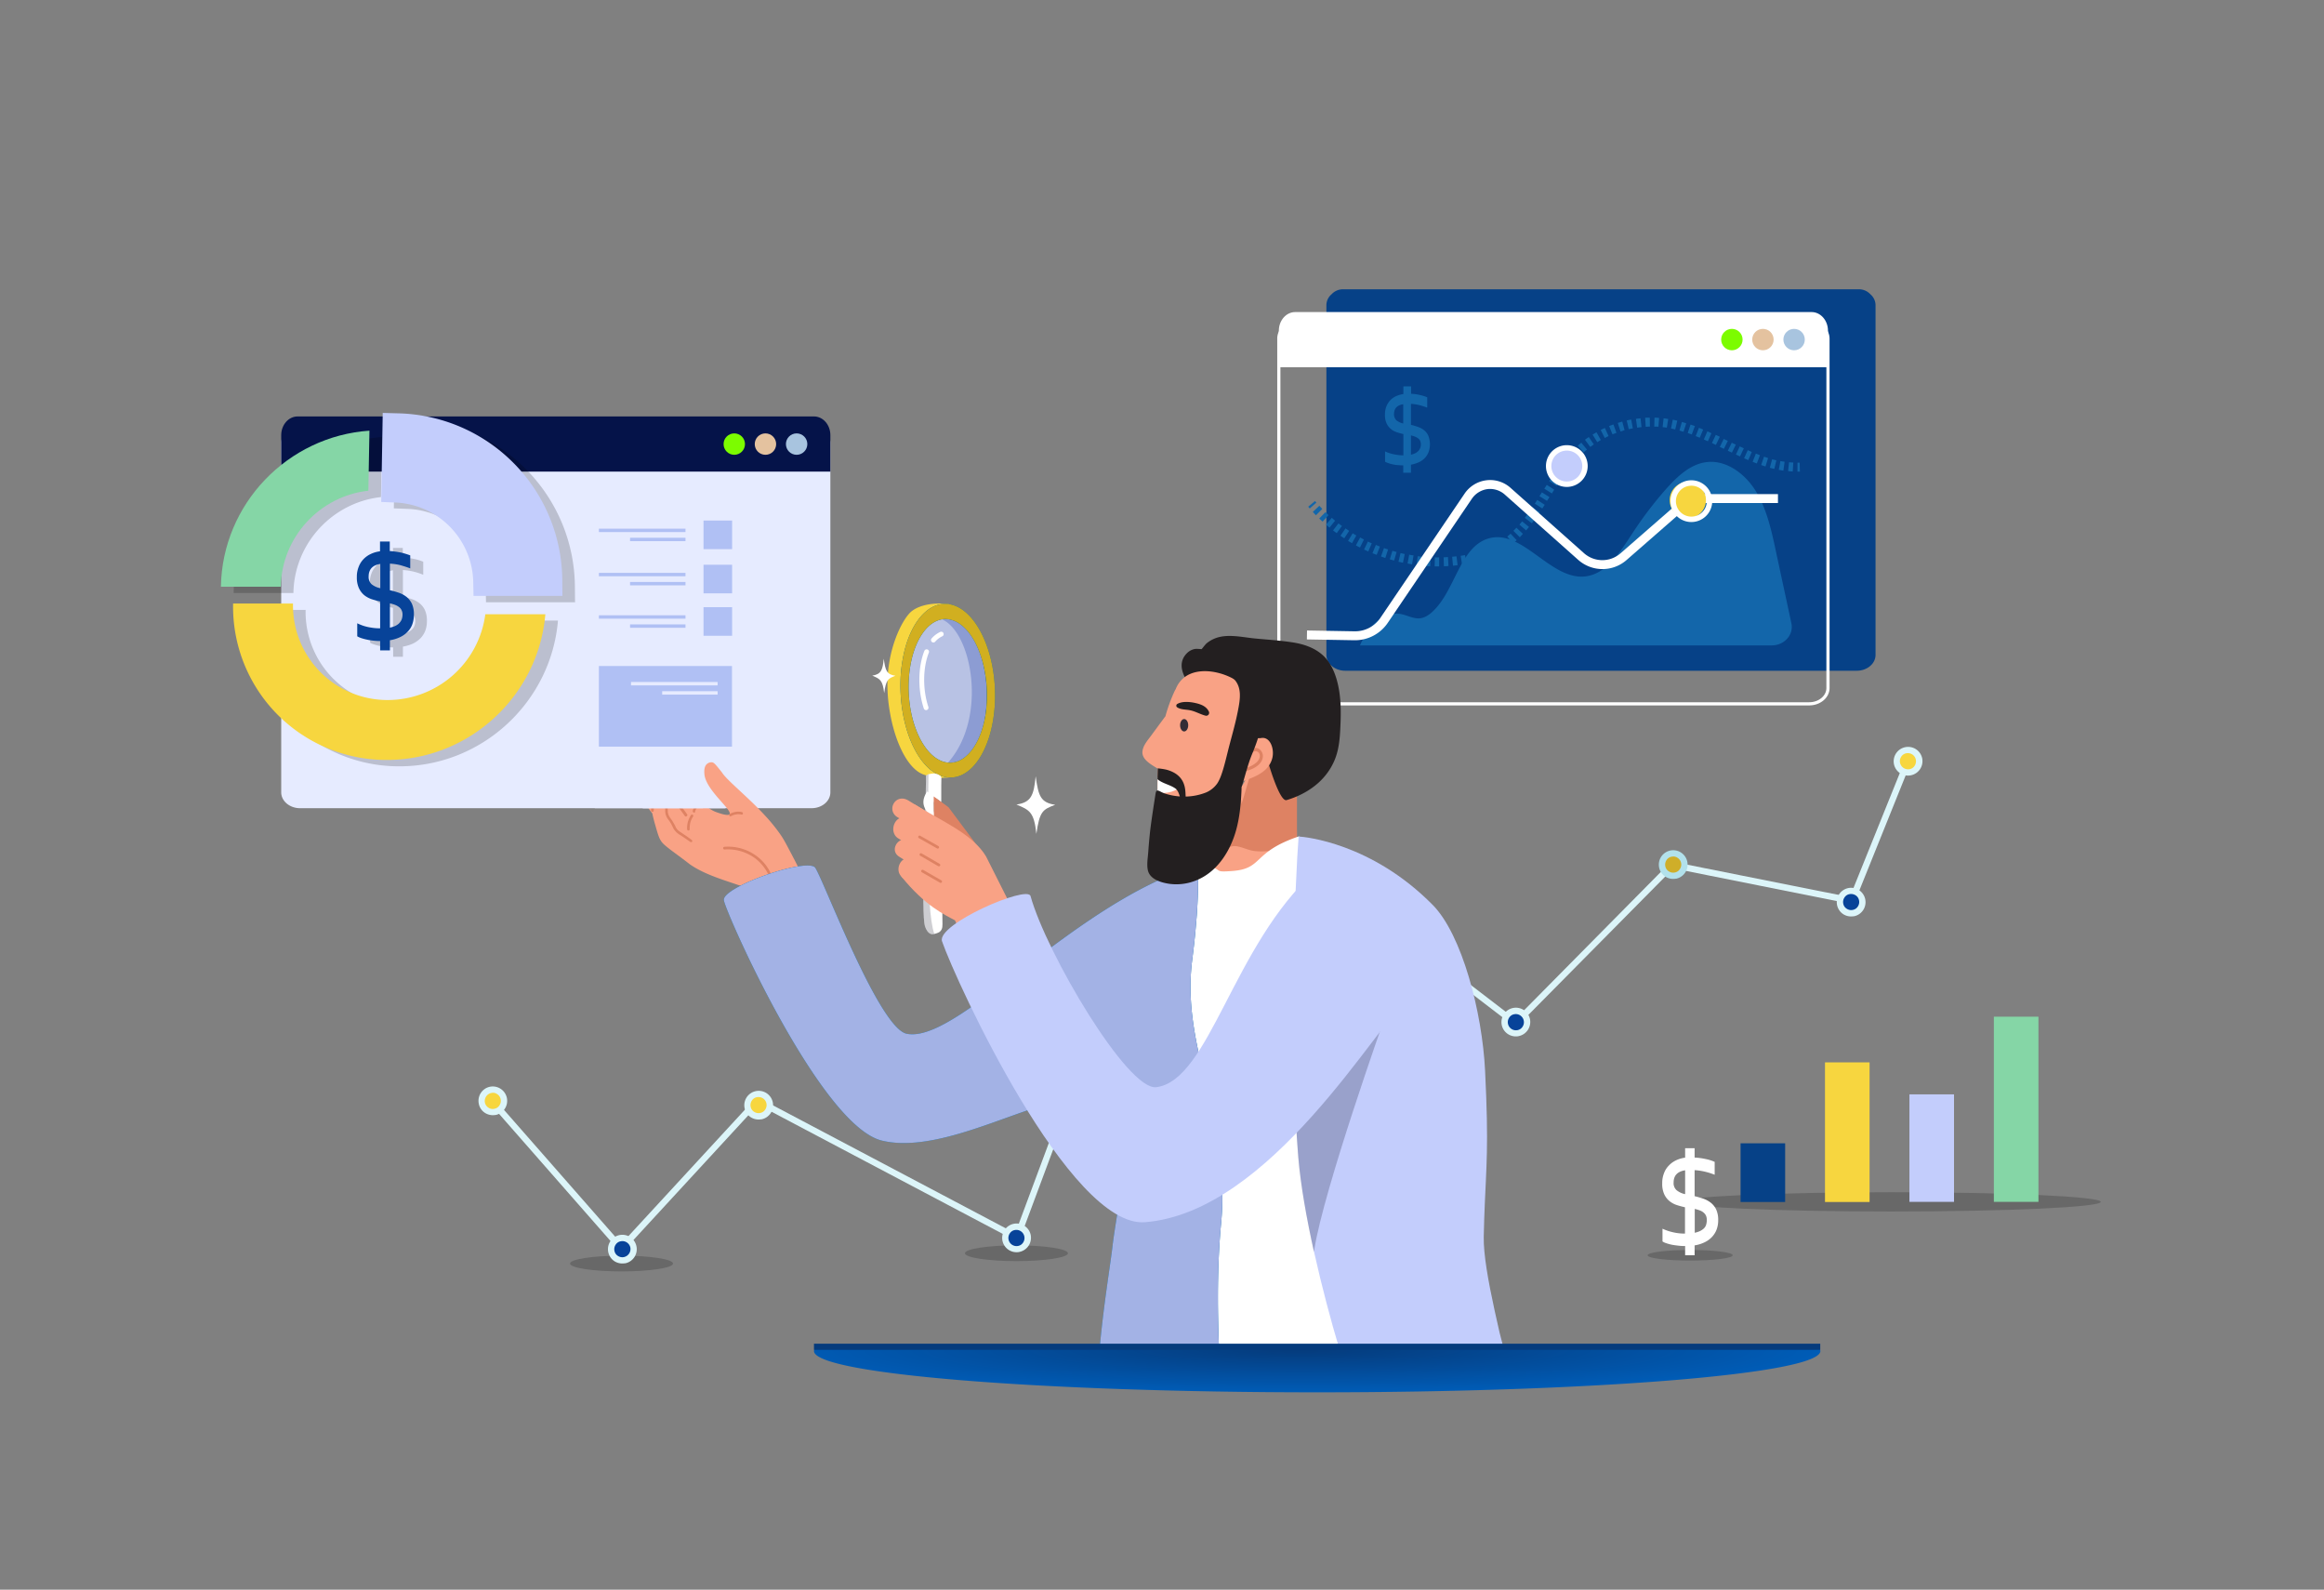 <svg id="Layer_1" data-name="Layer 1" xmlns="http://www.w3.org/2000/svg" viewBox="0 0 1714.8 1172.7"><rect x="0" y="0" width="1714.8" height="1172.7" fill="#808080" stroke="none"/><defs><radialGradient id="radial-gradient" cx="2481.99" cy="4460.7" r="252.98" gradientTransform="matrix(-1.57 0 0 -.13 4855.26 1575.34)" gradientUnits="userSpaceOnUse"><stop offset="0" stop-color="#053b7c"/><stop offset="1" stop-color="#005db8"/></radialGradient><style>.cls-1{fill:#064187}.cls-28,.cls-36{fill:none}.cls-28{stroke:#fff;stroke-miterlimit:10}.cls-3{fill:#fff}.cls-4{fill:#a8c4df}.cls-5{fill:#e4c29f}.cls-6{fill:#7cfc00}.cls-7{fill:#1366aa}.cls-8{fill:#f7d63f}.cls-9{fill:#c3cdfc}.cls-10{fill:#f9a285}.cls-11,.cls-22{fill:#de8263}.cls-12{fill:#231f20}.cls-14{opacity:.19;isolation:isolate}.cls-15{fill:#dcf5f9}.cls-18{fill:#074399}.cls-19{fill:#e6ebff}.cls-21{fill:#b0c0f4}.cls-22,.cls-36{stroke:#de8263;stroke-linejoin:round}.cls-22,.cls-28,.cls-36{stroke-linecap:round}.cls-23{fill:#0267a4}.cls-28{stroke-width:3.55px}.cls-35{fill:#85d6a6}.cls-36{stroke-width:2px}</style></defs><path class="cls-1" d="M1380.1 217.1a11.45 11.45 0 0 0-8.3-3.7h-381a11.45 11.45 0 0 0-8.3 3.7 10.55 10.55 0 0 0-3.8 8v258c0 6.4 6.2 11.7 13.9 11.7H1370c7.7 0 13.9-5.2 13.9-11.7V225.2a10.6 10.6 0 0 0-3.8-8.1Z"/><path d="M1345 241.6a11.45 11.45 0 0 0-8.3-3.7h-381a11.45 11.45 0 0 0-8.3 3.7 10.55 10.55 0 0 0-3.8 8v257.9c0 6.4 6.2 11.7 13.9 11.7h377.4c7.7 0 13.9-5.2 13.9-11.7V249.7a10.94 10.94 0 0 0-3.8-8.1Z" style="stroke-width:2.34px;stroke-miterlimit:10;stroke:#fff;fill:none"/><path class="cls-3" d="M1348.8 244c0-7.6-5.4-13.8-12.1-13.8h-381c-6.7 0-12.1 6.2-12.1 13.8v26.9h405.2Z"/><circle class="cls-4" cx="1323.8" cy="250.5" r="7.9"/><circle class="cls-5" cx="1300.8" cy="250.5" r="7.9"/><circle class="cls-6" cx="1277.9" cy="250.5" r="7.9"/><path class="cls-7" d="M966.4 375.1c-.4-.4-.7-.9-1.1-1.3l5-4.2c.3.4.7.8 1 1.2ZM1061.1 417.8h-2.5l.1-6.6h3.2v6.6Zm4.3-.1-.2-6.6c1.1 0 2.1-.1 3.2-.2l.4 6.6a20 20 0 0 1-3.4.2Zm-10.1 0c-1.1-.1-2.3-.1-3.4-.2l.5-6.6c1.1.1 2.1.1 3.2.2Zm16.8-.4-.6-6.6 3.2-.3.8 6.5c-1.1.2-2.2.3-3.4.4Zm-23.6-.1c-1.1-.1-2.2-.2-3.3-.4l.9-6.5c1.1.1 2.1.3 3.2.4Zm30.3-.7-1-6.5c.3 0 .5-.1.8-.1.8-.1 1.6-.3 2.4-.4l1.2 6.5a21.66 21.66 0 0 1-2.5.4c-.3 0-.6.1-.9.1Zm-36.9-.2-3.3-.6 1.2-6.5a30.62 30.62 0 0 0 3.2.5Zm43.6-1-1.4-6.4c1-.2 2.1-.5 3.1-.7l1.6 6.4c-1.1.2-2.2.5-3.3.7Zm-50.3-.2c-1.1-.2-2.2-.5-3.3-.7l1.5-6.4c1 .2 2.1.5 3.1.7Zm56.9-1.5-1.9-6.3 3-.9 2.1 6.2a29.92 29.92 0 0 1-3.2 1Zm-63.4-.1c-1.1-.3-2.2-.6-3.2-.9l1.9-6.3c1 .3 2 .6 3.1.9Zm-6.5-1.9c-1.1-.3-2.1-.7-3.2-1.1l2.2-6.2c1 .4 2 .7 3 1Zm76.4-.2-2.4-6.1c1-.4 1.9-.8 2.9-1.2l2.7 6c-1.1.4-2.1.9-3.2 1.3Zm-82.8-2.1c-1-.4-2.1-.8-3.1-1.2l2.5-6.1 3 1.2Zm89.1-.7-3-5.8c.7-.4 1.5-.8 2.2-1.2l.5-.3 3.4 5.7-.6.3a19.65 19.65 0 0 0-2.5 1.3Zm-95.3-1.8c-1-.5-2-.9-3.1-1.4l2.8-5.9c1 .5 1.9.9 2.9 1.3Zm101.3-1.8-3.7-5.5c.8-.6 1.7-1.2 2.5-1.8l4 5.3c-1 .7-1.9 1.4-2.8 2Zm-107.4-1.1c-1-.5-2-1-3-1.6l3.1-5.8c.9.5 1.9 1 2.8 1.5Zm112.9-3-4.2-5.1c.8-.7 1.6-1.3 2.4-2.1l4.5 4.8q-1.5 1.35-2.7 2.4Zm-118.8-.2c-1-.6-1.9-1.1-2.9-1.7l3.4-5.6c.9.6 1.8 1.1 2.7 1.6Zm-5.7-3.6c-.9-.6-1.9-1.2-2.8-1.9l3.7-5.4 2.7 1.8Zm129.5-.8-4.7-4.7c.7-.7 1.5-1.5 2.2-2.3l4.8 4.5c-.7.8-1.5 1.7-2.3 2.5Zm-135.1-3c-.9-.7-1.8-1.3-2.7-2l4-5.2c.8.6 1.7 1.3 2.6 1.9Zm139.8-2-5-4.3c.7-.8 1.4-1.6 2-2.4l5.1 4.1c-.7.9-1.4 1.7-2.1 2.6ZM981 389.2c-.9-.7-1.7-1.4-2.6-2.2l4.3-5 2.4 2.1Zm149.3-3.2-5.2-4c.6-.8 1.3-1.7 1.9-2.6l5.3 3.9c-.7.9-1.3 1.8-2 2.7Zm-154.4-1.2c-.8-.8-1.7-1.5-2.5-2.3l4.6-4.7c.8.7 1.5 1.5 2.3 2.2Zm158.3-4.2-5.4-3.8 1.8-2.7 5.5 3.7a27.5 27.5 0 0 1-1.9 2.8Zm-163.2-.5a27.25 27.25 0 0 1-2.3-2.5l4.8-4.5c.7.8 1.5 1.6 2.2 2.3Zm167-5-5.5-3.6 1.8-2.7 5.5 3.6Zm3.5-5.6-5.6-3.5c.6-.9 1.2-1.8 1.8-2.8l5.6 3.5c-.6 1-1.2 1.9-1.8 2.8Zm3.6-5.5-5.6-3.5c.6-.9 1.2-1.9 1.8-2.8l5.5 3.5c-.6 1-1.2 1.9-1.7 2.8Zm3.5-5.5-5.5-3.6c.6-.9 1.2-1.9 1.8-2.8l5.5 3.6c-.6 1-1.2 1.9-1.8 2.8Zm3.6-5.4-5.4-3.7c.6-.9 1.3-1.8 1.9-2.7l5.4 3.8a24.76 24.76 0 0 0-1.9 2.6Zm3.7-5.3-5.3-3.9c.7-.9 1.4-1.8 2-2.7l5.2 4.1c-.6.8-1.3 1.7-1.9 2.5Zm166.9 0c-1.1-.1-2.3-.1-3.4-.3l.7-6.5c1 .1 2.1.2 3.1.2Zm-6.9-.6c-1.1-.2-2.2-.4-3.4-.6l1.2-6.5c1 .2 2.1.4 3.1.5Zm-6.7-1.3c-1.1-.3-2.2-.5-3.3-.8l1.7-6.3c1 .3 2.1.5 3.1.8Zm-6.5-1.8c-1.1-.3-2.1-.7-3.2-1l2.1-6.2c1 .3 2 .7 3 1Zm-142.8-1.3-5.1-4.2c.7-.9 1.5-1.7 2.2-2.6l4.9 4.4c-.7.8-1.4 1.6-2 2.4Zm136.4-.9c-1-.4-2.1-.8-3.1-1.2l2.4-6.1 3 1.2Zm-6.3-2.5c-1-.4-2-.9-3.1-1.3l2.7-6c1 .4 2 .9 3 1.3Zm-125.9-1.3-4.8-4.5c.8-.8 1.6-1.7 2.4-2.4l4.6 4.7a15.25 15.25 0 0 0-2.2 2.2Zm119.8-1.4c-1-.5-2-.9-3-1.4l2.8-6c1 .5 2 .9 3 1.4Zm-6-2.8c-1-.5-2-.9-3-1.4l2.9-5.9c1 .5 2 .9 3 1.4Zm-109.3-.2-4.4-4.9a27.46 27.46 0 0 1 2.6-2.2l4.2 5.1a15.91 15.91 0 0 0-2.4 2Zm103.4-2.6c-1-.5-2-.9-3-1.4l2.9-5.9c1 .5 2 1 3 1.4Zm-98.6-1.4-3.9-5.3c.9-.7 1.9-1.4 2.8-2l3.7 5.4c-.9.7-1.7 1.3-2.6 1.9Zm92.7-1.5c-1-.5-2-.9-2.9-1.4l2.8-6c1 .5 2 .9 3 1.4Zm-87.5-2-3.5-5.6c1-.6 2-1.2 2.9-1.7l3.2 5.7c-.8.5-1.7 1-2.6 1.6Zm81.6-.7c-1-.4-2-.9-3-1.3l2.6-6c1 .4 2 .9 3 1.4Zm-76.1-2.4-3-5.9c1-.5 2-1 3.1-1.5l2.7 6c-.9.4-1.9.9-2.8 1.4Zm70.1-.2-3-1.2 2.4-6.1c1 .4 2.1.8 3.1 1.3Zm-5.9-2.4c-1-.4-2-.7-3-1.1l2.1-6.2c1.1.4 2.1.7 3.2 1.1Zm-58.5-.1-2.5-6.1c1.1-.4 2.1-.8 3.2-1.2l2.2 6.2c-.9.4-1.9.7-2.9 1.1Zm52.4-1.9c-1-.3-2.1-.6-3-.9l1.8-6.3a29.92 29.92 0 0 1 3.2 1Zm-46.5-.2-2-6.3c1.1-.3 2.2-.7 3.3-1l1.7 6.3a26.37 26.37 0 0 1-3 1Zm40.4-1.5c-1-.2-2.1-.5-3.1-.7l1.3-6.5c1.1.2 2.2.5 3.3.7Zm-34.3-.2-1.5-6.4c1.1-.3 2.2-.5 3.3-.7l1.2 6.5c-.9.2-2 .4-3 .6Zm28.1-1.1c-1-.2-2.1-.3-3.1-.4l.7-6.5c1.1.1 2.3.3 3.4.5Zm-21.9 0-.9-6.5c1.1-.2 2.3-.3 3.4-.4l.7 6.5a31.06 31.06 0 0 0-3.2.4Zm15.7-.7c-1-.1-2.1-.1-3.1-.1l.2-6.6c1.1 0 2.3.1 3.4.2Zm-9.4 0-.4-6.6c1.1-.1 2.3-.1 3.4-.1l.1 6.6c-1 0-2.1.1-3.1.1ZM1326.3 347.9v-6.6h1.6l.2 6.6Z"/><path class="cls-7" d="M1003.4 476.2a63.74 63.74 0 0 1 8.4-13.7c5.5-6.4 13.5-10.9 21.4-9.6 5 .8 9.7 3.8 14.7 3.2 3.3-.4 6.3-2.3 8.9-4.7 17-15.4 20.2-48 41.6-54.2 25.4-7.3 46.1 31.8 72.2 27.9 15.3-2.3 25.1-18.3 34.1-32a285.39 285.39 0 0 1 24.4-32.1c8.2-9.2 17.7-18.3 29.4-20 14.4-2.2 28.6 7.8 36.8 20.9s11.7 29 15 44.4c3.8 17.8 7.7 35.6 11.5 53.5 1.8 8.5-5.2 16.3-14.5 16.3h-303.9Z"/><path class="cls-3" d="M999.8 472.3h-.5l-35-.6.1-6.6 35 .6h.4a22.46 22.46 0 0 0 18.8-10l62.1-91.6a22.8 22.8 0 0 1 16-9.8 22.57 22.57 0 0 1 17.9 5.6l54.2 48.2a20.4 20.4 0 0 0 26.9.1l50.1-43.7h66.1v6.6h-63.6l-48.2 42.1a27 27 0 0 1-35.6-.2l-54.2-48.2a16.41 16.41 0 0 0-12.7-4 16.6 16.6 0 0 0-11.4 6.9l-62.1 91.6a29.21 29.21 0 0 1-24.3 13Z"/><circle class="cls-8" cx="1247.97" cy="369.7" r="13.4" transform="rotate(-90 1246.285 370.615)"/><path class="cls-3" d="M1248 385.1a15.4 15.4 0 1 1 15.4-15.4 15.41 15.41 0 0 1-15.4 15.4Zm0-26.8a11.4 11.4 0 1 0 11.4 11.4 11.39 11.39 0 0 0-11.4-11.4Z"/><circle class="cls-9" cx="1156.1" cy="343.9" r="13.4" transform="matrix(1 -.002 .002 1 -.57 1.92)"/><path class="cls-3" d="M1156.1 359.2a15.4 15.4 0 1 1 15.4-15.4 15.41 15.41 0 0 1-15.4 15.4Zm0-26.8a11.4 11.4 0 1 0 11.4 11.4 11.39 11.39 0 0 0-11.4-11.4Z"/><path class="cls-7" d="M1035.4 343.3c-1.3 0-2.7-.1-4.1-.2a21.59 21.59 0 0 1-3.8-.6 20.71 20.71 0 0 1-3.2-.9 13 13 0 0 1-2.3-1V333a28.45 28.45 0 0 0 3.3 1.3 34.77 34.77 0 0 0 4.6 1.1 32.7 32.7 0 0 0 5.3.5h.3v-15.7a46.69 46.69 0 0 1-5-1.4 13.73 13.73 0 0 1-4.3-2.4 12 12 0 0 1-3.1-4.1 14.92 14.92 0 0 1-1.2-6.4 15.89 15.89 0 0 1 1-5.9 14.19 14.19 0 0 1 2.8-4.6 13.55 13.55 0 0 1 4.3-3.1 19.49 19.49 0 0 1 5.5-1.6V285h5.7v5.5a31.86 31.86 0 0 1 6.5.9 26.33 26.33 0 0 1 5.4 1.7v7.6a52.23 52.23 0 0 0-5.6-1.8 37.41 37.41 0 0 0-6.4-1v15.5a49.13 49.13 0 0 1 5.1 1.5 16.11 16.11 0 0 1 4.5 2.4 11.07 11.07 0 0 1 3.2 4.1 17.22 17.22 0 0 1 .2 12.1 13.26 13.26 0 0 1-2.8 4.4 14 14 0 0 1-4.4 3.1 24.63 24.63 0 0 1-5.8 1.8v5.9h-5.7v-5.4Zm-6.8-37.8a6.11 6.11 0 0 0 1.7 4.5 12.12 12.12 0 0 0 5.1 2.4v-14.2c-4.5.7-6.8 3.1-6.8 7.3Zm19.8 22.4a6.84 6.84 0 0 0-.5-2.7 4.28 4.28 0 0 0-1.5-1.8 9.92 9.92 0 0 0-2.3-1.3 21.33 21.33 0 0 0-3-.9v14.2a13.09 13.09 0 0 0 2.8-.9 7.63 7.63 0 0 0 2.3-1.5 6 6 0 0 0 1.6-2.2 6.84 6.84 0 0 0 .6-2.9Z"/><path class="cls-10" d="M934 554c-11.49 3-13 28.26-24.49 31.25-4.88 1.27-9.81 2.21-13.26 5.84a9.77 9.77 0 0 0-2.35 3.91c-2.89 1.07-5.22 3.24-5.13 6.26q.76 26 1.59 52c.2 6.49 1.58 11.78 9.54 15.86 8.38 4.3 18.15 4.17 26.54 2.13 7.65-1.85 23.78-10.84 28.64-17 2.39-3 1.93-6.43 2-9.49q.08-6.26 0-12.5c-.23-17.32-.22-53.92-2.16-70.9-.53-4.24-15.53-8.75-20.92-7.36Z"/><path class="cls-11" d="M957.34 557.45c-9.53-1.78-21.44 2.55-30.22-.87-.57-.22-10.62 36.72-11.19 36.5a12 12 0 0 0-.16-2.81 7.88 7.88 0 0 0-6.91-6.18 12.55 12.55 0 0 0-5.43 3.23 9.19 9.19 0 0 0-2.17 3.63c-2.6.82-4.73 2.78-4.71 5.78q.08 17.61.2 35.23c1.23-.89 2.41-1.8 3.53-2.62 3.9-2.86 7.64-6 12.68-5 4.51.84 8.4 3 13.07 3.49 9.37 1 19.62-1.34 29-3.31.63-.13 1.28-.29 1.93-.47.08-6 0-43.47.05-50.72-4.2-.06 3.99-15.19.33-15.88Z"/><path class="cls-12" d="M987.33 505.43c-1.8-8.2-5.23-16.84-11.7-22.47-6.11-5.31-13.87-7.84-21.76-9.07-9.17-1.43-18.49-2-27.72-2.88-9.47-.9-20.72-3.75-29.83 0a23.11 23.11 0 0 0-5.92 3.5c-1.09.89-3.6 4.27-3.75 4.34s-3.76-.41-5.24-.07a11.19 11.19 0 0 0-5.34 2.81c-7.78 7.43-3.33 17.2 2.32 24.23 3.09 3.85 7.53 2 9.42-1.39a4.9 4.9 0 0 0 4-.88l.27-.21a6.73 6.73 0 0 0 6.45 5.4 6.31 6.31 0 0 0 8.18 5.63 7.71 7.71 0 0 0 2.83 3Q906 522.56 903 528c-2.65 4.78 2.35 10.55 6.79 9.7-.79 1.7-1.6 3.4-2.38 5.1-3 6.48 4.32 12.55 9.93 7.67.6-.52 1.18-1.07 1.74-1.63l-1.66 4.2a5 5 0 0 0 2 6.51c-.12 1.77 15.18-1.23 15.72.67 1.5 5.36 9.24 31.45 14.2 30 14.48-4.29 29.41-13.81 35.92-30.78 3.17-8.28 3.54-17.49 3.88-26.26.36-9.27.19-18.65-1.81-27.75Z"/><path class="cls-10" d="M930 544.55a23.58 23.58 0 0 0-2.79.07 43 43 0 0 0-.77-11.68c.47-13-3.38-25.24-16.72-32.4-13.86-7.46-35.56-9.29-42.26 7.95a7.23 7.23 0 0 0-.63 1.06 119 119 0 0 0-6.93 18.92 3.33 3.33 0 0 0-.35.39q-5.14 6.93-10.24 13.9c-2.56 3.48-5.87 7.08-6.33 11.57-.54 5.35 4.92 8.94 11.33 12.67-.05 1.31-.1 2.61-.13 3.91-.28 10.27-.06 20.54.29 30.81.14 4.21-.06 8.92 2.94 12.29s7 3.84 11.06 3c8.3-1.66 16.83-7.27 23.48-12.3a90.83 90.83 0 0 0 19-19.34 101.83 101.83 0 0 0 5.72-8.95c9.28-3.21 19.5-7 22.11-17.13 1.74-6.85-1.61-16.55-8.78-14.74Z"/><path class="cls-11" d="M923.66 552.68c-1.2.82-.09 2.77 1.15 2a3 3 0 0 1 4.6 1.83c.56 2-.53 4.14-1.89 5.53a18.25 18.25 0 0 1-8.38 4.45 1.15 1.15 0 0 0 .61 2.22c5-1.35 11.56-4.6 12.06-10.47.37-4.44-4.1-8.3-8.15-5.56Z"/><path d="M870.75 535c0 2.53 1.36 4.59 3 4.59s3-2.06 3-4.59-1.36-4.58-3-4.58-3 2.09-3 4.58Z" style="fill:#332d36"/><path class="cls-3" d="M872.21 578.77c.64-1 .07-1.69-.27-1.72-5.15-.42-11.48-2.35-17.79-3.76-.08 3.83-.09 7.65-.06 11.47 6.91.95 14.67-.91 18.12-5.99Z"/><path class="cls-12" d="M892.1 525.19c-1.78-4.11-5.88-5.64-10.05-6.58s-9.86-1.46-13.52.79a1.47 1.47 0 0 0 0 2.34c2.83 1.86 6.38 1.56 9.64 2.23 4.09.84 7.49 3 11.48 4a2.17 2.17 0 0 0 2.45-2.78Z"/><ellipse class="cls-14" cx="458.6" cy="932.1" rx="38" ry="5.8"/><ellipse class="cls-14" cx="750" cy="924.5" rx="38" ry="5.8"/><path class="cls-15" d="M751.6 916.4 559.4 814.9l-101 109.6-99.8-113.8 3.5-3.1 96.4 109.9 99.9-108.4 190.7 100.7 71.2-191.3 96.6 49.1 63.4-121.5 137.8 105.7 115-116.3 131.8 26.3 40.8-101.2 4.3 1.8-42.2 104.8-133.1-26.6L1118.5 758 981.8 653.2l-62.9 120.7-96-48.9-71.3 191.4z"/><path class="cls-8" d="M371.8 810.3a8.24 8.24 0 1 1-9.8-6.3 8.29 8.29 0 0 1 9.8 6.3Z"/><path class="cls-15" d="M364.7 822.6a10.77 10.77 0 0 1-6.8-1.6 10.33 10.33 0 0 1-4.6-6.7 10.62 10.62 0 0 1 8.1-12.6 10.65 10.65 0 0 1 12.6 8.2 10.65 10.65 0 0 1-8.2 12.6c-.3 0-.7.1-1.1.1Zm-1.6-16.4c-.2 0-.4.1-.7.1a6.1 6.1 0 0 0-4.6 7.1 5.81 5.81 0 0 0 2.6 3.7 5.48 5.48 0 0 0 4.5.8 5.57 5.57 0 0 0 3.7-2.6 5.87 5.87 0 0 0 .8-4.5 5.57 5.57 0 0 0-2.6-3.7 4.83 4.83 0 0 0-3.7-.9Z"/><path class="cls-8" d="M567.8 813.5a8.24 8.24 0 1 1-9.8-6.3 8.19 8.19 0 0 1 9.8 6.3Z"/><path class="cls-15" d="M560.8 825.8a10.77 10.77 0 0 1-6.8-1.6 10.62 10.62 0 1 1 16.2-11.1 10.65 10.65 0 0 1-8.2 12.6c-.4 0-.8.1-1.2.1Zm-1.7-16.5c-.2 0-.4.1-.7.1a5.57 5.57 0 0 0-3.7 2.6 5.87 5.87 0 0 0-.8 4.5 5.57 5.57 0 0 0 2.6 3.7 5.87 5.87 0 0 0 4.5.8 5.57 5.57 0 0 0 3.7-2.6 5.87 5.87 0 0 0 .8-4.5 5.81 5.81 0 0 0-2.6-3.7 6.15 6.15 0 0 0-3.8-.9Z"/><path class="cls-8" d="M829.6 720.6a8.24 8.24 0 1 1-9.8-6.3 8.19 8.19 0 0 1 9.8 6.3Z"/><path class="cls-15" d="M822.6 732.9a10.6 10.6 0 0 1-11.4-8.3 10.65 10.65 0 0 1 8.2-12.6 10.62 10.62 0 0 1 12.6 8.1 10.65 10.65 0 0 1-8.2 12.6 5 5 0 0 1-1.2.2Zm-1.7-16.5c-.2 0-.4.1-.7.1a5.57 5.57 0 0 0-3.7 2.6 5.87 5.87 0 0 0-.8 4.5 6.1 6.1 0 0 0 7.1 4.6 5.57 5.57 0 0 0 3.7-2.6 6 6 0 0 0-5.6-9.2Z"/><path class="cls-8" d="M989 649.3a8.24 8.24 0 1 1-9.8-6.3 8.19 8.19 0 0 1 9.8 6.3Z"/><path class="cls-15" d="M981.9 661.6a10.77 10.77 0 0 1-6.8-1.6 10.63 10.63 0 0 1 3.6-19.3 10.62 10.62 0 0 1 12.6 8.1 10.65 10.65 0 0 1-8.2 12.6 5 5 0 0 1-1.2.2Zm-1.6-16.4c-.2 0-.4.1-.7.1a5.57 5.57 0 0 0-3.7 2.6 5.87 5.87 0 0 0-.8 4.5 5.57 5.57 0 0 0 2.6 3.7 5.87 5.87 0 0 0 4.5.8 5.57 5.57 0 0 0 3.7-2.6 5.87 5.87 0 0 0 .8-4.5 5.76 5.76 0 0 0-6.4-4.6Z"/><path d="M1242.7 636a8.24 8.24 0 1 1-9.8-6.3 8.29 8.29 0 0 1 9.8 6.3Z" style="fill:#cfae29"/><path d="M1235.6 648.3a10.77 10.77 0 0 1-6.8-1.6 10.61 10.61 0 1 1 8 1.5c-.4 0-.8.1-1.2.1Zm-1.6-16.4c-.2 0-.4.1-.7.1a5.57 5.57 0 0 0-3.7 2.6 5.87 5.87 0 0 0-.8 4.5 5.57 5.57 0 0 0 2.6 3.7 5.87 5.87 0 0 0 4.5.8 5.57 5.57 0 0 0 3.7-2.6 5.87 5.87 0 0 0 .8-4.5 5.81 5.81 0 0 0-2.6-3.7 5.18 5.18 0 0 0-3.8-.9Z" style="fill:#b2e1eb"/><path class="cls-8" d="M1415.9 559.8a8.24 8.24 0 1 1-9.8-6.3 8.19 8.19 0 0 1 9.8 6.3Z"/><path class="cls-15" d="M1408.9 572.1a10.6 10.6 0 0 1-11.4-8.3 10.65 10.65 0 0 1 8.2-12.6 10.62 10.62 0 0 1 12.6 8.1 10.65 10.65 0 0 1-8.2 12.6c-.4.1-.8.1-1.2.2Zm-1.7-16.5c-.2 0-.4.1-.7.1a5.57 5.57 0 0 0-3.7 2.6 5.87 5.87 0 0 0-.8 4.5 6.1 6.1 0 0 0 7.1 4.6 5.57 5.57 0 0 0 3.7-2.6 6 6 0 0 0-5.6-9.2Z"/><path class="cls-18" d="M1374 663.7a8.24 8.24 0 1 1-9.8-6.3 8.19 8.19 0 0 1 9.8 6.3Z"/><path class="cls-15" d="M1366.9 676a10.77 10.77 0 0 1-6.8-1.6 10.61 10.61 0 1 1 8 1.5c-.4 0-.8.1-1.2.1Zm-1.6-16.5c-.2 0-.4.1-.7.1a5.57 5.57 0 0 0-3.7 2.6 5.87 5.87 0 0 0-.8 4.5 5.57 5.57 0 0 0 2.6 3.7 5.87 5.87 0 0 0 4.5.8 5.57 5.57 0 0 0 3.7-2.6 5.87 5.87 0 0 0 .8-4.5 5.57 5.57 0 0 0-2.6-3.7 6.32 6.32 0 0 0-3.8-.9Z"/><path class="cls-18" d="M1126.5 752.2a8.24 8.24 0 1 1-9.8-6.3 8.19 8.19 0 0 1 9.8 6.3Z"/><path class="cls-15" d="M1119.5 764.5a10.6 10.6 0 0 1-11.4-8.3 10.65 10.65 0 0 1 8.2-12.6 10.62 10.62 0 0 1 12.6 8.1 10.65 10.65 0 0 1-8.2 12.6 5 5 0 0 1-1.2.2Zm-1.6-16.4c-.2 0-.4.1-.7.1a5.57 5.57 0 0 0-3.7 2.6 5.87 5.87 0 0 0-.8 4.5 6 6 0 0 0 7.1 4.6 5.57 5.57 0 0 0 3.7-2.6 5.87 5.87 0 0 0 .8-4.5 6 6 0 0 0-6.4-4.7Z"/><path class="cls-18" d="M925.8 769.6a8.24 8.24 0 1 1-9.8-6.3 8.19 8.19 0 0 1 9.8 6.3Z"/><path class="cls-15" d="M918.7 781.9a10.77 10.77 0 0 1-6.8-1.6 10.63 10.63 0 0 1 3.6-19.3 10.62 10.62 0 0 1 12.6 8.1 10.65 10.65 0 0 1-8.2 12.6c-.4.1-.8.1-1.2.2Zm-1.6-16.5c-.2 0-.4.1-.7.1a5.57 5.57 0 0 0-3.7 2.6 5.87 5.87 0 0 0-.8 4.5 5.81 5.81 0 0 0 2.6 3.7 5.87 5.87 0 0 0 4.5.8 5.57 5.57 0 0 0 3.7-2.6 5.87 5.87 0 0 0 .8-4.5 6.06 6.06 0 0 0-6.4-4.6Z"/><path class="cls-18" d="M758.1 911.4a8.24 8.24 0 1 1-9.8-6.3 8.19 8.19 0 0 1 9.8 6.3Z"/><path class="cls-15" d="M751.1 923.7a10.6 10.6 0 0 1-11.4-8.3 10.65 10.65 0 0 1 8.2-12.6 10.62 10.62 0 0 1 12.6 8.1 10.65 10.65 0 0 1-8.2 12.6 5 5 0 0 1-1.2.2Zm-1.7-16.4c-.2 0-.4.1-.7.1a5.57 5.57 0 0 0-3.7 2.6 5.87 5.87 0 0 0-.8 4.5 6 6 0 0 0 7.1 4.6 5.57 5.57 0 0 0 3.7-2.6 6 6 0 0 0-5.6-9.2Z"/><path class="cls-18" d="M467.3 919.7a8.24 8.24 0 1 1-9.8-6.3 8.29 8.29 0 0 1 9.8 6.3Z"/><path class="cls-15" d="M460.2 932a10.77 10.77 0 0 1-6.8-1.6 10.62 10.62 0 1 1 16.2-11.1 10.62 10.62 0 0 1-8.1 12.6c-.5 0-.9.1-1.3.1Zm-1.6-16.4c-.2 0-.4.1-.7.1a5.57 5.57 0 0 0-3.7 2.6 5.87 5.87 0 0 0-.8 4.5 5.57 5.57 0 0 0 2.6 3.7 5.87 5.87 0 0 0 4.5.8 6.1 6.1 0 0 0 4.6-7.1 6 6 0 0 0-6.5-4.6Z"/><ellipse class="cls-14" cx="1395.4" cy="886.6" rx="154.7" ry="7.1"/><ellipse class="cls-14" cx="1247.1" cy="926" rx="31.4" ry="3.9"/><path class="cls-19" d="M608.9 318.6a11.45 11.45 0 0 0-8.3-3.7h-381a11.45 11.45 0 0 0-8.3 3.7 10.55 10.55 0 0 0-3.8 8v257.9c0 6.4 6.2 11.7 13.9 11.7h377.4c7.7 0 13.9-5.2 13.9-11.7V326.7a10.6 10.6 0 0 0-3.8-8.1Z"/><path d="M612.7 321c0-7.6-5.4-13.8-12.1-13.8h-381c-6.7 0-12.1 6.2-12.1 13.8v26.9h405.2V321Z" style="fill:#051349"/><path class="cls-21" d="M519.1 384h21.1v21.1h-21.1zM441.9 390h63.9v2.5h-63.9zM464.9 396.7h40.9v2.5h-40.9zM519.1 416.6h21.1v21.1h-21.1zM441.9 422.6h63.9v2.5h-63.9zM464.9 429.3h40.9v2.5h-40.9zM519.1 447.9h21.1V469h-21.1zM441.9 453.9h63.9v2.5h-63.9zM464.9 460.6h40.9v2.5h-40.9z"/><path class="cls-10" d="M487.28 619.6c-1.24-2.1-2.11-5.08-3.84-11.14-1-3.47-1.73-6.44-2.1-8.42a52 52 0 0 1-5.7-8.67c-1.86-3.34-1.61-3.83-3.59-8-4.45-9.53-6.68-14.36-8.91-17.71-.5-.74-1.73-2.47-1.24-4s2.85-2.1 4-2.35a13.15 13.15 0 0 1-1.61-3.71c-.49-1.74-.86-2.85-.25-4 .75-1.37 2.6-1.74 3-1.86 6.31-1.24 19.18 20.43 19.06 19.81-1.48-4.09-3.34-9.29-5.45-15.23-.49-1.49-1.36-4-.12-5.45a4.54 4.54 0 0 1 3.22-1.11 7 7 0 0 1 4.58 2.23c5.2 5 6.07 14.48 12.13 24.76 1.61 2.6 3 4.45 3.22 4.82 2 2.6 4.46 5.2 11.27 10.53 6.56 5.07 9.78 7.67 13.61 9 1.36.5 8.67 3.22 9.78 1.49 2-3.22-17.58-17.83-18.57-29.46-.12-1.61-.49-5.7 2-7.68a5.14 5.14 0 0 1 3.59-1.11c1.12.12 2 .86 4.83 4.33 1.49 1.86 2.23 2.72 2.73 3.47C536.8 576 552 588 564.4 601.53a126.41 126.41 0 0 1 12.14 15.1c2.47 3.71 4.82 8.42 9.78 17.83 7.8 15.1 13.49 27.85 17.33 37a82 82 0 0 1-18.82 9.66 80.29 80.29 0 0 1-17.83 4.34c-.37-1.73-3.71-15.72-6.93-22.41a12.64 12.64 0 0 0-2.6-4 15.5 15.5 0 0 0-6.56-4.08c-15.85-5.58-30-9.29-41.47-17.09-.37-.25-2.6-2-7.18-5.45-12.13-8.87-13.5-10.23-14.98-12.83Z"/><path class="cls-22" d="M506.22 601.77c-.25.13-.37 0-.5-.12-1.73-2.48-3.59-4.95-5.44-7.43a32.62 32.62 0 0 0-2.23-2.72 9.11 9.11 0 0 1-1.12-1.49 45.74 45.74 0 0 1-4.45-7.8c-1-2-2-4.33-3.84-7.42-.74-1.37-1.61-2.73-2.35-4-.13-.24-.13-.49.12-.61s.5-.13.62.12c.87 1.24 1.61 2.6 2.48 4 1.73 3.1 2.84 5.45 3.83 7.55a37.2 37.2 0 0 0 4.34 7.68 7.14 7.14 0 0 0 1.11 1.36c.37.49 1 1.11 2.35 2.85q3 3.71 5.57 7.42c-.12.13-.24.5-.49.62ZM510.06 620c-2.11-1.61-4.21-3.09-6.32-4.46L503 615c-1.73-1.11-3.22-2-4.33-3.71a7.08 7.08 0 0 1-.74-1.37c-.13-.37-.38-.74-.62-1.23a43.19 43.19 0 0 0-2.73-4.46 18.7 18.7 0 0 1-1.11-1.61 8.58 8.58 0 0 1-1.24-4.7 28.32 28.32 0 0 0-1.11-7.68 22 22 0 0 0-3.47-6.93c-1.11-1.49-2.48-3.22-4.46-3.34a184.6 184.6 0 0 0-10.64-17.58 8.52 8.52 0 0 0-3.35-2.73 7.23 7.23 0 0 0-2.84-.49.53.53 0 0 0-.5.49.54.54 0 0 0 .5.5 5.54 5.54 0 0 1 2.47.49 7.5 7.5 0 0 1 3 2.48 196.9 196.9 0 0 1 10.4 17.21 4.72 4.72 0 0 0-2.72 1.85 4.26 4.26 0 0 0-.5 2.85 50 50 0 0 0 1.12 6.07c.12.86.37 1.61.49 2.23a18.53 18.53 0 0 1 .25 4.58.5.5 0 0 0 1 0 15.48 15.48 0 0 0-.37-4.83 20.2 20.2 0 0 0-.49-2.35q-.57-2.41-1.12-6a3.21 3.21 0 0 1 3-3.83c1.61 0 2.85 1.6 4 3a18 18 0 0 1 3.35 6.56 25.76 25.76 0 0 1 1.11 7.43 9.35 9.35 0 0 0 1.36 5.2 16.5 16.5 0 0 0 1.12 1.6 23.08 23.08 0 0 1 2.6 4.34 10.71 10.71 0 0 1 .61 1.24 6.92 6.92 0 0 0 .87 1.48 12.74 12.74 0 0 0 4.58 4l.74.5c2.11 1.36 4.21 2.85 6.32 4.33.12.12.25.12.49.12s.13-.12.25-.12.01-.37-.23-.59ZM567.62 644.36a.46.46 0 0 1-.62-.25 33.24 33.24 0 0 0-9.4-11.26 34.39 34.39 0 0 0-23-6.69.45.45 0 0 1-.5-.49.46.46 0 0 1 .5-.5 34.77 34.77 0 0 1 23.64 6.93 32.75 32.75 0 0 1 9.66 11.64c.12.25.12.5-.25.62ZM508.08 612.17H508a.45.45 0 0 1-.49-.49 17.5 17.5 0 0 1 .49-5.08 18.12 18.12 0 0 1 2.23-5c.12-.25.37-.25.62-.12s.25.37.12.61a16.09 16.09 0 0 0-2.1 4.71 20.31 20.31 0 0 0-.5 4.7c.08.42-.05.55-.29.67ZM512.29 598.93H512a.69.69 0 0 1-.37-.62 7.85 7.85 0 0 1 1.48-3.1 8.8 8.8 0 0 1 1.86-1.85c.25-.13.49-.13.62.12s.12.49-.13.62a7.88 7.88 0 0 0-1.73 1.73 8.09 8.09 0 0 0-1.36 2.72c.16.25.04.38-.08.38ZM563.91 658.1c-.62.25-1.12.37-1.73.62-1.12.37-2.36.62-3.47.87-.25 0-.5-.13-.5-.38s.13-.49.38-.49l3.34-.74a46.53 46.53 0 0 0 4.33-1.74.47.47 0 1 1 .37.87c-.86.25-1.73.62-2.72.99ZM547.44 600.41h-.24a10.13 10.13 0 0 0-4.71 0 9.83 9.83 0 0 0-3.34 1.24.45.45 0 0 1-.5-.74 12.53 12.53 0 0 1 3.59-1.36 11.46 11.46 0 0 1 5.08 0c.25 0 .37.24.37.49s-.12.25-.25.37Z"/><circle class="cls-4" cx="587.8" cy="327.6" r="7.9"/><circle class="cls-5" cx="564.8" cy="327.6" r="7.9"/><circle class="cls-6" cx="541.8" cy="327.6" r="7.9"/><path class="cls-3" d="M1092.3 993.5H862.8c-6-26.3-13-57.9-18.6-91.8-6-36-10.3-74.4-9.9-111.6.6-58.8 12.9-114.3 49.2-151.5 3.1-3.2 5.2-2.9 7.2-1.8 1.6.9 3.1 2.4 5.1 3.3 5.1 2.4 1.8 3.3 13.8 2.4 22.7-1.8 14.3-13.9 48.8-25.5.2.1.3.3.5.4a398.47 398.47 0 0 0 34.3 27 439.59 439.59 0 0 0 43.1 27s4.1 22.3 10 54.8c15.4 84.5 43.4 238.4 45.1 250.7.3 3.3.9 9.1.9 16.6Z"/><path class="cls-8" d="M709 570.77a24.83 24.83 0 0 1-9.5 2.8 33.8 33.8 0 0 1-7.8 0 42.36 42.36 0 0 1-7.2-1.3 27.59 27.59 0 0 1-2.7-.8 6.94 6.94 0 0 1-1.3-.5c-11.2-4.8-20.2-24-23.9-45.7a116 116 0 0 1-1.7-15.7c-1.3-28.9 10.3-51.6 16.9-57.9 4.4-4.1 13.6-7.4 26.7-6.2.6.1 1.2.1 1.8.2l.6 8.1.2 3 .4 6.4 6 85.6.8 11.9.3 4.2Z"/><ellipse class="cls-23" cx="698.89" cy="510.54" rx="29.2" ry="57" transform="rotate(-1.9 700.308 511.384)"/><ellipse cx="698.89" cy="510.54" rx="29.2" ry="57" transform="rotate(-1.9 700.308 511.384)" style="fill:#8c9cd3"/><path d="M700 562c-3.3 3.8-6.4 6.1-9.5 7.3-14.7-9.7-25.1-36.1-24.7-65.4a106.81 106.81 0 0 1 3-24.2c12.3-15.7 22.3-23.9 22.3-23.9a17 17 0 0 1 3.7 1c22.32 9.2 34.02 71.97 5.2 105.2Z" style="opacity:.38;isolation:isolate;fill:#fff"/><path class="cls-23" d="M685.12 566.57a12.39 12.39 0 0 0 2.2 1.8 20.28 20.28 0 0 0 1.8 1.3 14 14 0 0 0 1.6 1 20.18 20.18 0 0 0 3 1.4 19.31 19.31 0 0 0 4.7 1.3c.4 0 .7.1 1 .1 18.8 1.9 34.3-24 34.8-58.7.5-35.2-14.7-66.2-34-69.1a11 11 0 0 0-1.8-.2h-1.1c-13.3 0-24.7 13.8-29.9 34.5a106.81 106.81 0 0 0-3 24.2c-.3 26.83 8.2 50.9 20.7 62.4Zm42.7-44.3c-1.9 19-9.6 33.7-19.5 38.6a16.18 16.18 0 0 1-8.9 1.7c-.3 0-.6-.1-.8-.1-16-2.4-28.6-28-28.2-57.2.4-25 10.1-44.4 22.9-48a8.47 8.47 0 0 1 1.7-.4 14.55 14.55 0 0 1 5.1 0 2.92 2.92 0 0 1 .9.2c11.9 2.5 21.7 17.8 25.5 37.7 0 .2.1.4.1.6a94.37 94.37 0 0 1 1.6 18.7c0 2.7-.2 5.3-.4 7.8Z"/><path d="M685.12 566.57a12.39 12.39 0 0 0 2.2 1.8 20.28 20.28 0 0 0 1.8 1.3 14 14 0 0 0 1.6 1 20.18 20.18 0 0 0 3 1.4 19.31 19.31 0 0 0 4.7 1.3c.4 0 .7.1 1 .1 18.8 1.9 34.3-24 34.8-58.7.5-35.2-14.7-66.2-34-69.1a11 11 0 0 0-1.8-.2h-1.1c-13.3 0-24.7 13.8-29.9 34.5a106.81 106.81 0 0 0-3 24.2c-.3 26.83 8.2 50.9 20.7 62.4Zm42.7-44.3c-1.9 19-9.6 33.7-19.5 38.6a16.18 16.18 0 0 1-8.9 1.7c-.3 0-.6-.1-.8-.1-16-2.4-28.6-28-28.2-57.2.4-25 10.1-44.4 22.9-48a8.47 8.47 0 0 1 1.7-.4 14.55 14.55 0 0 1 5.1 0 2.92 2.92 0 0 1 .9.2c11.9 2.5 21.7 17.8 25.5 37.7 0 .2.1.4.1.6a94.37 94.37 0 0 1 1.6 18.7c0 2.7-.2 5.3-.4 7.8Z" style="fill:#d1af20"/><path class="cls-3" d="M695.42 681.77c.2 6.3-3.8 6.4-6 7.2s-5.1-.2-6.9-5.6c-3.1-9.5.5-88.1.7-106.9v-3.7c0-.8.7-1.3 1.8-1.6s3.7-.8 5.1-.5c2.3.4 4.7 1.8 4.5 3.4-.1.6-.1 7.6-.1 17.7l-4-2.9c-3.8 5.5-3.3 10.9 4.1 16 .2 30.6.7 73.7.8 76.9Z"/><path d="M689.42 689c-2.3.8-5.1-.2-6.9-5.6-3.4-10.6.8-107.7.7-110.6 0-.8.7-1.3 1.9-1.6-.12 17.07-2.5 99.27 4.3 117.8Z" style="fill:#0d0d1e;opacity:.2;isolation:isolate"/><path class="cls-28" d="M688.72 472.17a17.52 17.52 0 0 1 5.8-4.4M683.32 522.07c-4.5-13.7-4.1-30 .4-41.3"/><path d="M901 902.4c-2.9 30.9-2.7 62-1.6 91.1h-87.9c3-32.5 7.9-61 9.3-73.6.8-6.8 2.1-15 3.5-23.9 1.2-7.2 2.4-14.8 3.6-22.5 3.3-21.5-14.1-48.7-23.6-58.1-7.7-7.8-25-3.6-46.2 3.7-33.1 11.3-75.8 30-107.4 22.3C605 830.3 534.9 672.1 534.1 664c-.3-2.7 4.1-6.2 10.7-9.8 12.7-6.8 33.7-13.9 46.4-15.4 5.4-.7 9.3-.3 10.4 1.4 6.8 10.7 47.1 118.5 67.5 122.4 11.7 2.3 27.9-6.1 47.4-19.6 17.4-12 37.4-28 59.2-44.2 32.9-24.4 69.9-49.1 107.7-60.3 0 0 1.3 8.7.1 29.5-.2 4.4-.6 9.4-1.1 15-.6 7.3-1.5 15.6-2.7 25-3.1 24.2-.1 45.9 4.5 67.6 7 32.4 17.8 64.8 17.7 105.6a190.93 190.93 0 0 1-.9 21.2Z" style="fill:#0069a8"/><path d="M901 902.4c-2.9 30.9-2.7 62-1.6 91.1h-87.9c3-32.5 7.9-61 9.3-73.6.8-6.8 2.1-15 3.5-23.9 1.2-7.2 2.4-14.8 3.6-22.5 3.3-21.5-14.1-48.7-23.6-58.1-7.7-7.8-25-3.6-46.2 3.7-33.1 11.3-75.8 30-107.4 22.3C605 830.3 534.9 672.1 534.1 664c-.3-2.7 4.1-6.2 10.7-9.8 12.7-6.8 33.7-13.9 46.4-15.4 5.4-.7 9.3-.3 10.4 1.4 6.8 10.7 47.1 118.5 67.5 122.4 11.7 2.3 27.9-6.1 47.4-19.6 17.4-12 37.4-28 59.2-44.2 32.9-24.4 69.9-49.1 107.7-60.3 0 0 1.3 8.7.1 29.5-.2 4.4-.6 9.4-1.1 15-.6 7.3-1.5 15.6-2.7 25-3.1 24.2-.1 45.9 4.5 67.6 7 32.4 17.8 64.8 17.7 105.6a190.93 190.93 0 0 1-.9 21.2Z" style="fill:#a3b2e5"/><path class="cls-9" d="M1109.2 993.5H987.8c-5.6-18.7-12.4-44-18.2-70-5.4-24.3-9.9-49.3-11.6-70-.5-5.8-.9-11.7-1.3-17.7q-.9-15.15-1.5-30.6c-1.8-50.2-.9-101.3.4-138.3.1-3.4.3-6.6.4-9.8.8-18.6 1.6-32.7 2.2-40h.3c4.4.3 53.5 4.7 98.7 50.5 21.6 21.9 36.5 79.1 38.6 122.3.7 14.2 1.1 25.6 1.3 35.2.4 19.7-.1 32-.7 45.4-.1 1.4-.1 2.8-.2 4.3-.2 4.1-.4 8.3-.6 12.9-.3 7.1-.6 15.1-.8 24.8-.2 12.7 3.2 32.1 8 54.1 1.2 5.4 2.4 10.9 3.7 16.5.9 3.5 1.8 6.9 2.7 10.4Z"/><path d="M955.2 805.2c.6 16.3 1.5 32.6 2.7 48.3 1.7 20.7 6.2 45.6 11.6 70q.15-.75.3-1.8C976.7 877.4 1022 750 1022 750Z" style="fill:#1f1f3b;opacity:.25;isolation:isolate"/><path class="cls-3" d="M689.12 603.29c-8.86-6.19-9.59-12.62-5-19.42l4.85 3.52c.15 4.85.15 10.2.15 15.9Z"/><path class="cls-11" d="m720 622.47-28-17.36a30.82 30.82 0 0 1-2.91-1.82c0-5.7-.12-11-.12-15.78l10.92 8Z"/><path class="cls-10" d="M727.59 631.81c-10.07-16.87-33.13-26.21-52.79-38.47l-9.71 53.28c17.6 21.72 32 28.28 39.57 32.28l20.51 47 39.32-20.75Z"/><path class="cls-10" d="M689.49 654.14a7.56 7.56 0 0 0-.37-4.61 8.74 8.74 0 0 0-3-3.88c-1.94-1.46-4.37-3.4-7-5.34a12.15 12.15 0 0 0 5 1.09 4.64 4.64 0 0 0 3.64-1.82 4.39 4.39 0 0 0 .61-3.89 6.6 6.6 0 0 0-2.79-3.64c-.73-.48-1.46-1.09-2.31-1.7 3.28 1.34 6.8.73 8.5-1.7 1.94-2.91.61-7.16-3-9.7 0 0-4-3.52-9.11-7.53a6 6 0 0 0 5.71-2.18c3.15-4.62.12-9.11-3.77-11.78l-11.28-6.91c-9.71-5.83-16.75 7.52-7.77 12.5.36.24.73.36 1.09.6-5 2.43-6.79 11.53-.48 15.05a11.89 11.89 0 0 0 1.82 1c-4.25 1.58-7.28 8.38-1.7 12.14 1.09.73 2.3 1.46 3.52 2.18-4 2.19-6.68 10.81 1.33 14.81 6.68 3.28 16.39 8.74 18.82 7.77a3.23 3.23 0 0 0 2.54-2.46Z"/><path class="cls-9" d="M970.5 642.6C909.7 696.9 892.6 797 853.2 802c-21.2 2.7-81.2-99.1-92.8-141-2.3-8.3-69.6 20.9-65.3 33.4 10.5 30.3 94.2 211.7 149.8 207.2 92.7-7.4 170.9-145.6 196.6-168.5 17.4-15.6 6.6-90.1-25.5-88.8s-45.5-1.7-45.5-1.7Z"/><path class="cls-3" d="M778.6 593.7c-10.8-1.7-12.4-6.4-14.4-21.1-1.4 14-3.2 19.3-14.2 20.9 9.6 4 13 5.4 14.7 21.6 2.4-16.5 4.5-17.9 13.9-21.4ZM660.7 498.5c-6.5-1-7.4-3.8-8.6-12.6-.8 8.3-1.9 11.5-8.5 12.5 5.7 2.4 7.7 3.2 8.8 12.9 1.4-9.8 2.7-10.7 8.3-12.8Z"/><path d="M1341.2 993.5H602.5a4.25 4.25 0 0 0-1.9 3.1c0 16.9 166.2 30.5 371.3 30.5s371.3-13.7 371.3-30.5a4.42 4.42 0 0 0-2-3.1Z" style="fill:url(#radial-gradient)"/><path style="stroke:#053b7c;stroke-width:4.53px;stroke-miterlimit:10;fill:none" d="M1343.1 993.5H600.6"/><g style="opacity:.19"><path d="M216.5 437.5c.6-36.7 28.9-66.9 64.6-70.8l.8-44.3c-60.1 4.1-108.5 54-109.5 115.1h44.1ZM295.5 521.1a69.71 69.71 0 0 1-70-71.2h-44.2a113.06 113.06 0 0 0 113.4 115.4c61.1 0 111.9-47.4 117-107.5h-44.3a72.73 72.73 0 0 1-71.9 63.3ZM358.4 434l.2 10.3h65.7l-.1-10.9a124 124 0 0 0-121.6-123.8l-10.9-.3-1.1 65.7 10.3.4a59.89 59.89 0 0 1 57.5 58.6Z"/><path d="M274.1 423a21.66 21.66 0 0 0-1.3 7.4 18.9 18.9 0 0 0 1.5 8.1 14.84 14.84 0 0 0 3.9 5.2 15.48 15.48 0 0 0 5.5 3 41.59 41.59 0 0 0 6.3 1.7v19.8h-.4a37.93 37.93 0 0 1-6.7-.6 43.23 43.23 0 0 1-5.7-1.4 34.12 34.12 0 0 1-4.1-1.7v9.6a11.33 11.33 0 0 0 2.9 1.3 34.42 34.42 0 0 0 4.1 1.1c1.5.3 3.1.6 4.9.8a43.61 43.61 0 0 0 5.1.3v6.9h7.2V477a31.19 31.19 0 0 0 7.3-2.2 20.74 20.74 0 0 0 5.6-3.9 17.35 17.35 0 0 0 3.6-5.6 20.13 20.13 0 0 0 1.2-7.2 18.9 18.9 0 0 0-1.5-8.1 13.83 13.83 0 0 0-4.1-5.1 19.42 19.42 0 0 0-5.7-3c-2.1-.7-4.3-1.3-6.4-1.8v-19.6a46.45 46.45 0 0 1 8 1.2 52.15 52.15 0 0 1 7 2.3v-9.6a32.88 32.88 0 0 0-6.9-2.1 49.3 49.3 0 0 0-8.2-1.1v-7H290v7.2a22.09 22.09 0 0 0-6.9 2 17.81 17.81 0 0 0-5.4 3.9 17.34 17.34 0 0 0-3.6 5.7Zm23 26.7a29 29 0 0 1 3.8 1.1 11.47 11.47 0 0 1 2.9 1.6 7.1 7.1 0 0 1 1.9 2.3 8.18 8.18 0 0 1 .7 3.4 8.9 8.9 0 0 1-.7 3.8 6.83 6.83 0 0 1-2 2.7 7.89 7.89 0 0 1-2.9 1.8 19 19 0 0 1-3.6 1.1v-17.8Zm-7.2-29v17.9a14.59 14.59 0 0 1-6.5-3 7.31 7.31 0 0 1-2.1-5.6c.1-5.3 2.9-8.4 8.6-9.3Z"/></g><path class="cls-35" d="M163 432.8h44.2c.6-36.7 28.9-66.9 64.6-70.8l.8-44.3c-60.3 4.1-108.6 54-109.6 115.1Z"/><path class="cls-8" d="M172 445.2a113.06 113.06 0 0 0 113.4 115.4c61.1 0 111.9-47.4 117-107.5h-44.3a72.73 72.73 0 0 1-71.9 63.3 69.71 69.71 0 0 1-70-71.2Z"/><path class="cls-9" d="m415 439.6-.1-10.9a124 124 0 0 0-121.6-123.8l-10.9-.3-1.1 65.7 10.3.4a60 60 0 0 1 57.6 58.6l.2 10.3Z"/><path class="cls-18" d="M280.6 472.9a43.61 43.61 0 0 1-5.1-.3 38.52 38.52 0 0 1-4.9-.8 34.42 34.42 0 0 1-4.1-1.1 16.31 16.31 0 0 1-2.9-1.3v-9.6a42.72 42.72 0 0 0 4.1 1.7 34 34 0 0 0 5.7 1.4 37.93 37.93 0 0 0 6.7.6h.4v-19.8c-2.1-.5-4.2-1-6.3-1.7a18.35 18.35 0 0 1-5.5-3 14.84 14.84 0 0 1-3.9-5.2 18.9 18.9 0 0 1-1.5-8.1 19.5 19.5 0 0 1 1.3-7.4 16.55 16.55 0 0 1 3.5-5.7 17.81 17.81 0 0 1 5.4-3.9 22.09 22.09 0 0 1 6.9-2v-7.2h7.2v7a62.68 62.68 0 0 1 8.2 1.1 56.33 56.33 0 0 1 6.9 2.1v9.6c-2.3-.9-4.6-1.6-7-2.3a38.41 38.41 0 0 0-8-1.2v19.6c2.2.5 4.3 1.1 6.4 1.8a19.42 19.42 0 0 1 5.7 3 14.9 14.9 0 0 1 4.1 5.1 18.9 18.9 0 0 1 1.5 8.1 20.92 20.92 0 0 1-1.2 7.2 15 15 0 0 1-3.6 5.6 18.74 18.74 0 0 1-5.6 3.9 27.07 27.07 0 0 1-7.3 2.2v7.5h-7.2v-6.9Zm-8.6-47.6a7.31 7.31 0 0 0 2.1 5.6 14.59 14.59 0 0 0 6.5 3V416c-5.7.9-8.6 4-8.6 9.3Zm25 28.2a7.12 7.12 0 0 0-.7-3.4 6 6 0 0 0-1.9-2.3 11.47 11.47 0 0 0-2.9-1.6 29 29 0 0 0-3.8-1.1V463a19 19 0 0 0 3.6-1.1 11.88 11.88 0 0 0 2.9-1.8 10.52 10.52 0 0 0 2-2.7 10.06 10.06 0 0 0 .8-3.9Z"/><path class="cls-1" d="M1284.3 843.4h32.9v43.3h-32.9z"/><path class="cls-8" d="M1346.6 783.7h32.9v103h-32.9z"/><path class="cls-9" d="M1408.9 807.3h32.9v79.3h-32.9z"/><path class="cls-35" d="M1471.2 750h32.9v136.6h-32.9z"/><path class="cls-3" d="M1243.3 919.2a41.93 41.93 0 0 1-5-.3c-1.7-.2-3.3-.4-4.8-.7a32.56 32.56 0 0 1-4-1.1 10.5 10.5 0 0 1-2.8-1.3v-9.4a41.5 41.5 0 0 0 4 1.6 45.6 45.6 0 0 0 5.6 1.4 36.83 36.83 0 0 0 6.6.6h.4v-19.4c-2.1-.5-4.1-1-6.2-1.7a16.72 16.72 0 0 1-5.4-3 14.22 14.22 0 0 1-3.8-5.1 18.51 18.51 0 0 1-1.4-8 19 19 0 0 1 1.3-7.3 15.24 15.24 0 0 1 3.5-5.6 17.36 17.36 0 0 1 5.3-3.9 21.49 21.49 0 0 1 6.8-2v-7h7v6.9a49.51 49.51 0 0 1 8.1 1.1 31 31 0 0 1 6.7 2.1v9.5a50.51 50.51 0 0 0-6.9-2.2 45.24 45.24 0 0 0-7.9-1.2v19.2q3.15.75 6.3 1.8a18.88 18.88 0 0 1 5.6 3 14.07 14.07 0 0 1 4 5 18.25 18.25 0 0 1 1.5 7.9 19.4 19.4 0 0 1-1.2 7 16.65 16.65 0 0 1-3.5 5.5 18.27 18.27 0 0 1-5.5 3.9 25.32 25.32 0 0 1-7.2 2.2v7.3h-7v-6.8Zm-8.4-46.8a6.94 6.94 0 0 0 2.1 5.5 14.15 14.15 0 0 0 6.4 3v-17.6c-5.7.9-8.5 3.9-8.5 9.1Zm24.5 27.7a8.11 8.11 0 0 0-.6-3.3 6.57 6.57 0 0 0-1.8-2.3 8.54 8.54 0 0 0-2.8-1.6 27.35 27.35 0 0 0-3.7-1.1v17.6a20.36 20.36 0 0 0 3.5-1.1 11.88 11.88 0 0 0 2.9-1.8 6.62 6.62 0 0 0 1.9-2.7 13 13 0 0 0 .6-3.7Z"/><path class="cls-19" d="M438.93 548.65h79.77v47.55h-79.77z"/><path class="cls-19" d="M535.35 596.3h-61.1V586h51l10.1 10.3z"/><path class="cls-36" d="m679.5 630.4 13.3 7.7M680.7 642.6l13.4 7.7M678.5 617.4l13.4 7.6"/><path class="cls-12" d="M931.63 518.1a30.22 30.22 0 0 0-.08-3.92 4.88 4.88 0 0 0-.76-2.17c-.89-3.27-4.5-3.48-6.8-1.75-.56-6.15-2.71-11.82-7.57-16.29-4.31-4-10.72 2.4-6.44 6.44 6.85 6.47 5 15.95 3.36 24.32s-3.94 16.46-6.1 24.63c-2.65 10.07-5.27 23.19-9.16 28.71a19.44 19.44 0 0 1-8.2 6.54 43.27 43.27 0 0 1-15 3c-.41-3.91 1-15.76-14.29-19.85a51 51 0 0 0-6.29-.95l-.25 8s.86.69 1.33 1c4 2.61 8.66 3.33 12.49 6.27a12 12 0 0 1 1.54 2.32 21.88 21.88 0 0 1 1.14 3.12 46 46 0 0 1-11.32-2.24c-3.46-1.15-5.81-4-6.5-.24-.09.44-3.3 20.56-4.21 29.11q-.75 7.1-1.25 14.2c-.3 4.33-1.22 9.19-.33 13.48 1.42 6.88 9.92 9.31 16 10.17a38.89 38.89 0 0 0 22.06-3.61c14.24-6.77 23.12-21.51 27.16-36.26 2.46-9 3.39-18.4 3.83-27.71.06-1.1.12-2.38.11-3.7 2.67-8.33 4.65-17 8-25 5.2-12.57 8.61-24.4 7.53-37.62Z"/><path class="cls-21" d="M441.9 491.3h98.2v59.5h-98.2z"/><path class="cls-19" d="M465.6 503.1h63.9v2.5h-63.9zM488.6 509.9h40.9v2.5h-40.9z"/></svg>